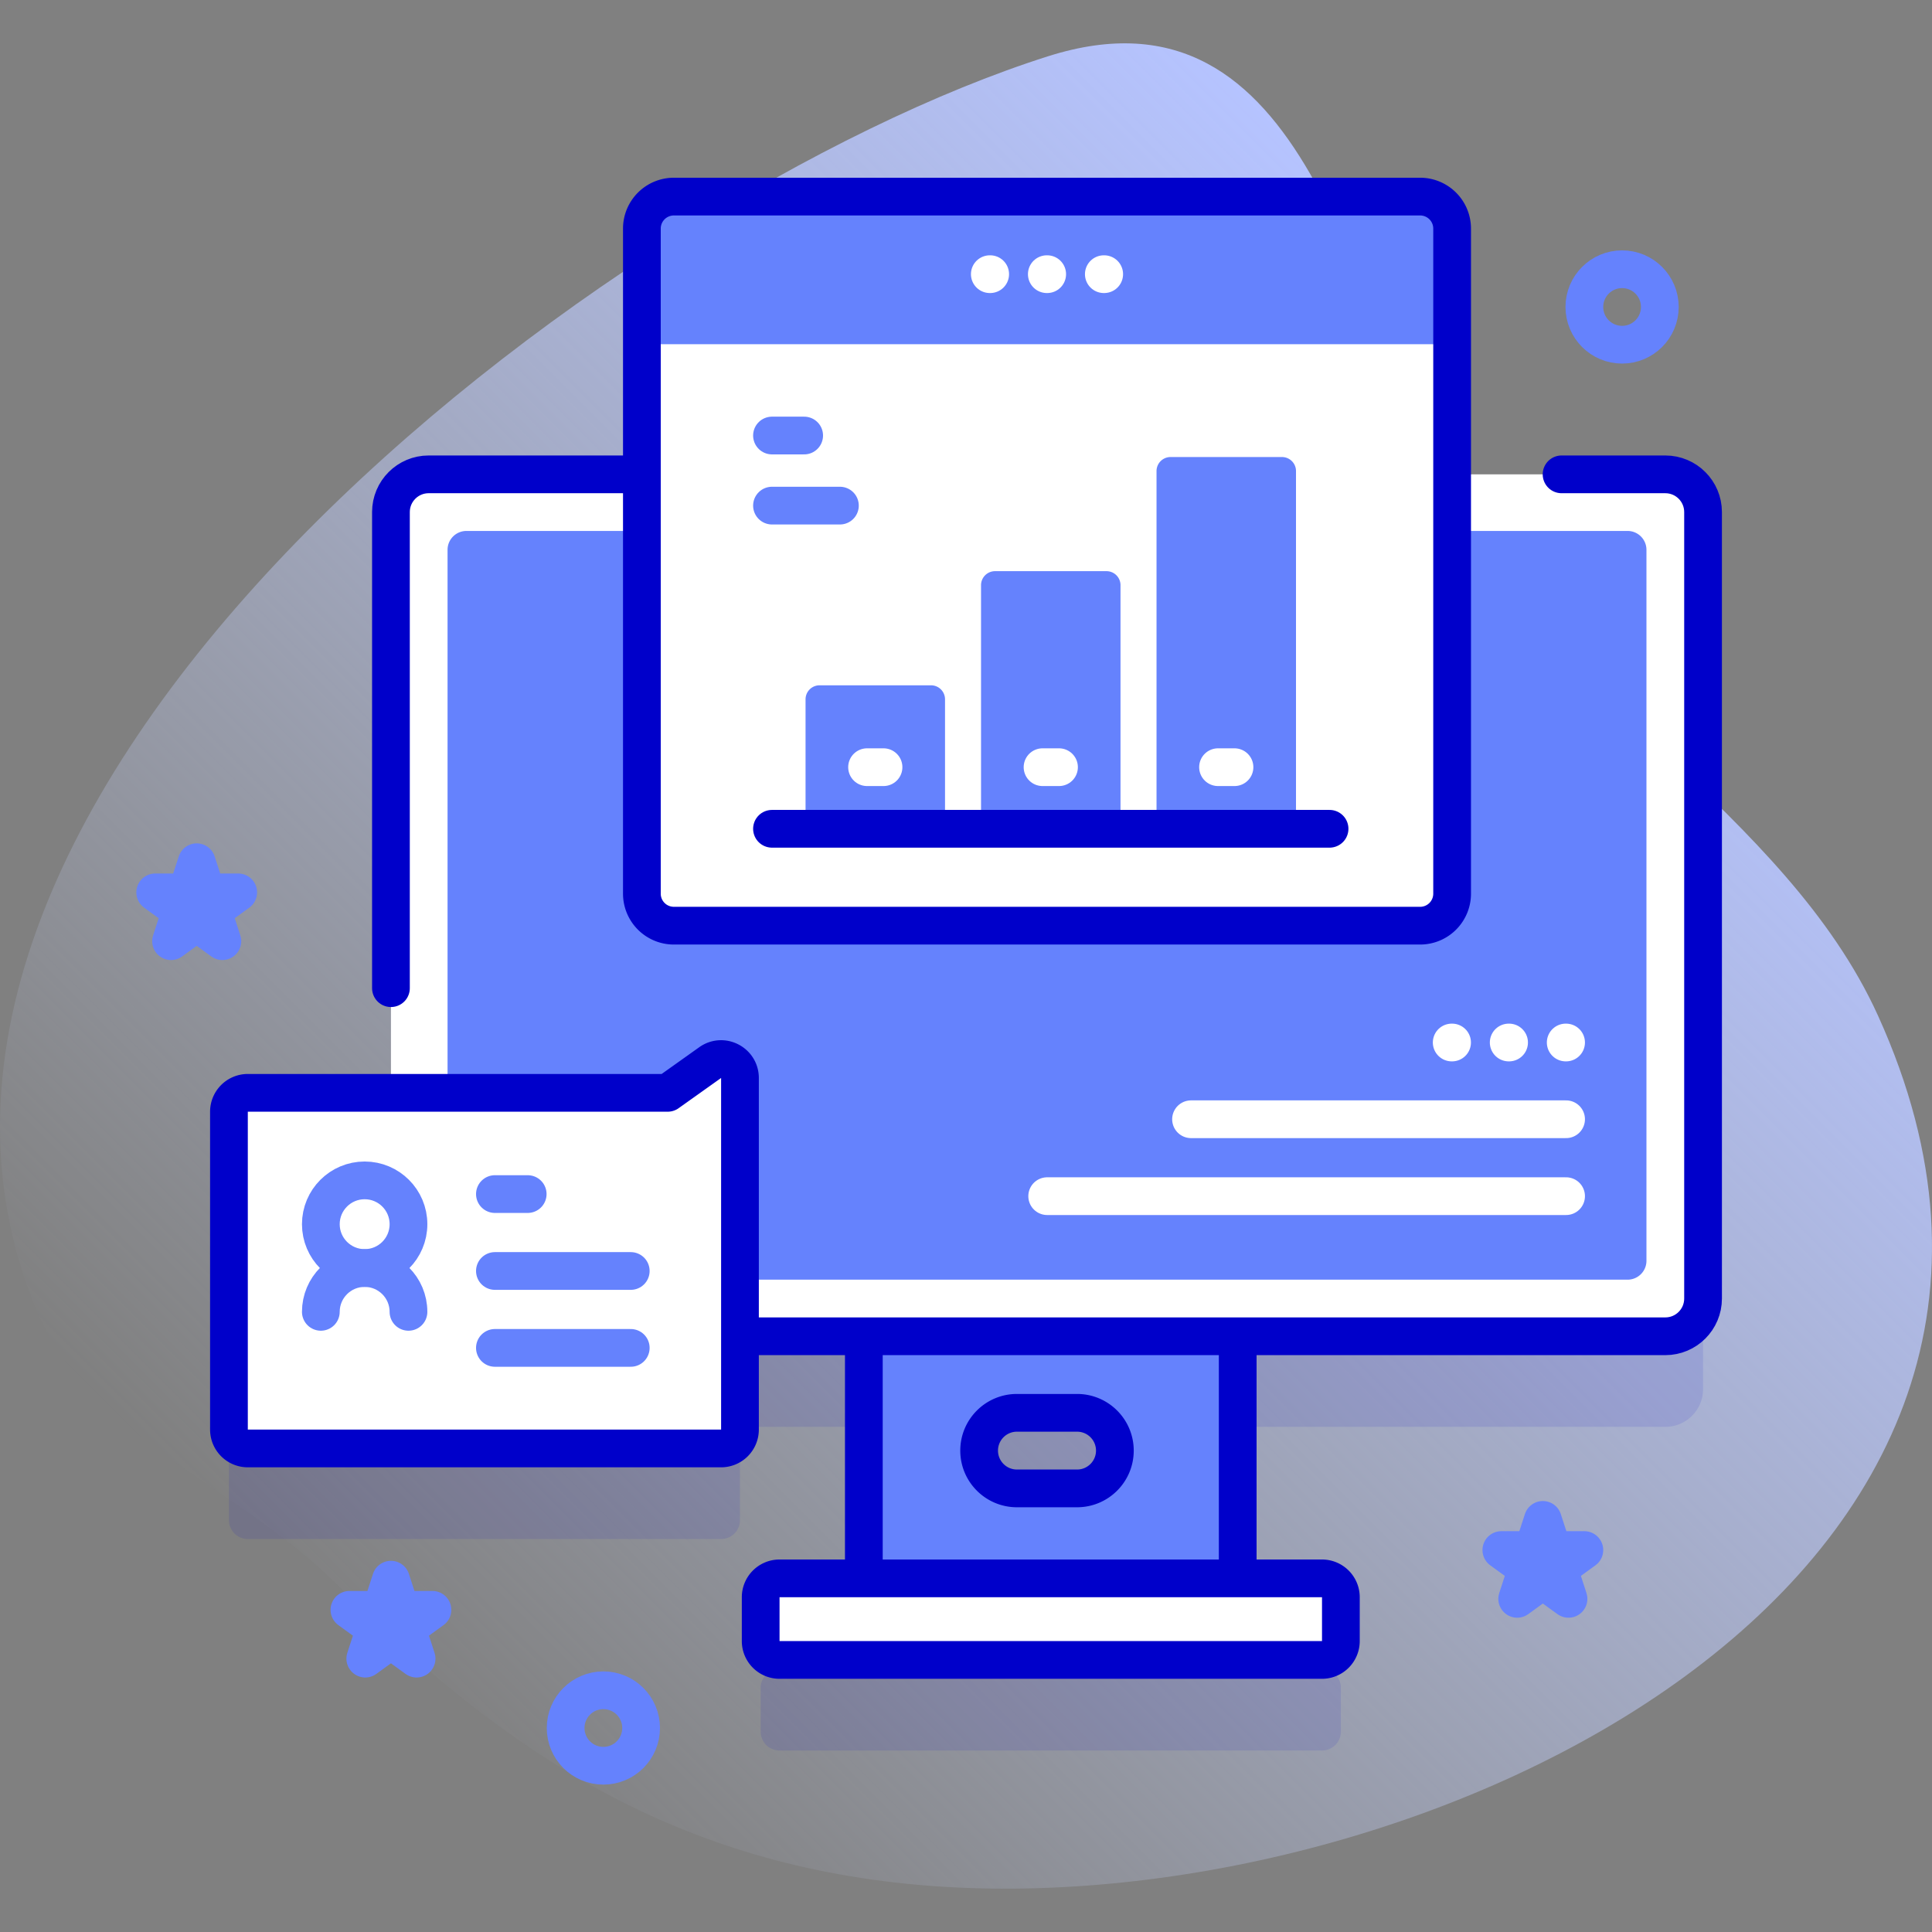 <?xml version="1.0" encoding="UTF-8"?> <svg xmlns="http://www.w3.org/2000/svg" xmlns:xlink="http://www.w3.org/1999/xlink" version="1.1" width="512" height="512" x="0" y="0" viewBox="0 0 512 512" style="enable-background:new 0 0 512 512" xml:space="preserve" class=""><rect x="0" y="0" width="512" height="512" fill="#808080" stroke="none"/><g><linearGradient id="a" x1="106.659" x2="432.206" y1="451.536" y2="125.989" gradientUnits="userSpaceOnUse"><stop offset="0" style="stop-color:#D0DCFF;stop-opacity:0" stop-color="#d0dcff;stop-opacity:0"></stop><stop offset="1" style="stop-color:#B5C3FF" stop-color="#b5c3ff"></stop></linearGradient><path d="M497.664 269.094c-24.561-54.034-88.087-85.132-113.779-137.111C358.683 80.996 346.721-6.985 277.71 14.923 161.611 51.779-48.01 210.278 9.926 347.853c13.973 33.181 53.93 46.425 79.266 71.987 44.693 45.092 90.872 74.862 157.291 79.931 130.973 9.996 319.058-81.346 251.181-230.677z" style="fill:url(#a);" fill=""></path><path d="M441.327 149.706H113.605c-5.523 0-10 4.477-10 10l6 153.906H65.673a5 5 0 0 0-5 5v84.241a5 5 0 0 0 5 5h125.426a5 5 0 0 0 5-5v-24.726h32.828v64.158h-22.339a5 5 0 0 0-5 5V458.9a5 5 0 0 0 5 5h143.759a5 5 0 0 0 5-5v-11.615a5 5 0 0 0-5-5h-22.339v-64.158h113.321c5.523 0 10-4.477 10-10v-208.42c-.002-5.523-4.479-10.001-10.002-10.001zM285.436 418.441h-15.941c-5.531 0-10.014-4.484-10.014-10.014 0-5.531 4.483-10.014 10.014-10.014h15.941c5.531 0 10.014 4.483 10.014 10.014.001 5.53-4.483 10.014-10.014 10.014z" style="opacity:0.1;" fill="#0000ca" data-original="#0000ca"></path><path d="M228.926 346.237v75.24h99.08v-75.24h-99.08zm56.511 48.204h-15.941c-5.531 0-10.014-4.483-10.014-10.014s4.483-10.014 10.014-10.014h15.941c5.531 0 10.014 4.483 10.014 10.014 0 5.53-4.484 10.014-10.014 10.014z" style="" fill="#6582fd" data-original="#6582fd" class=""></path><path d="M228.926 346.232h99.08v75.242h-99.08z" style="stroke-width:10;stroke-linecap:round;stroke-linejoin:round;stroke-miterlimit:10;" fill="none" stroke="#0000ca" stroke-width="10" stroke-linecap="round" stroke-linejoin="round" stroke-miterlimit="10" data-original="#0000ca" class=""></path><path d="M441.327 354.127H113.605c-5.523 0-10-4.477-10-10v-208.42c0-5.523 4.477-10 10-10h327.723c5.523 0 10 4.477 10 10v208.42c-.001 5.523-4.478 10-10.001 10z" style="" fill="#ffffff" data-original="#ffffff" class=""></path><path d="M168.105 125.706h-54.501c-5.523 0-10 4.477-10 10v126.17M113.605 354.127h327.723c5.523 0 10-4.477 10-10v-208.42c0-5.523-4.477-10-10-10h-27.494" style="stroke-width:10;stroke-linecap:round;stroke-linejoin:round;stroke-miterlimit:10;" fill="none" stroke="#0000ca" stroke-width="10" stroke-linecap="round" stroke-linejoin="round" stroke-miterlimit="10" data-original="#0000ca" class=""></path><path d="M436.326 145.707v188.42a5 5 0 0 1-5 5h-307.72a5 5 0 0 1-5-5v-188.42a5 5 0 0 1 5-5h120.44a3.8 3.8 0 0 1 3.8 3.8c0 5.523 4.477 10 10 10h39.24c5.523 0 10-4.477 10-10a3.8 3.8 0 0 1 3.8-3.8h120.44a5 5 0 0 1 5 5z" style="" fill="#6582fd" data-original="#6582fd" class=""></path><path d="M350.345 439.9H206.587a5 5 0 0 1-5-5v-11.615a5 5 0 0 1 5-5h143.759a5 5 0 0 1 5 5V434.9a5.001 5.001 0 0 1-5.001 5z" style="" fill="#ffffff" data-original="#ffffff" class=""></path><path d="M350.345 439.9H206.587a5 5 0 0 1-5-5v-11.615a5 5 0 0 1 5-5h143.759a5 5 0 0 1 5 5V434.9a5.001 5.001 0 0 1-5.001 5zM285.437 394.441h-15.941c-5.531 0-10.014-4.483-10.014-10.014v0c0-5.531 4.483-10.014 10.014-10.014h15.941c5.531 0 10.014 4.483 10.014 10.014v0c0 5.53-4.484 10.014-10.014 10.014z" style="stroke-width:10;stroke-linecap:round;stroke-linejoin:round;stroke-miterlimit:10;" fill="none" stroke="#0000ca" stroke-width="10" stroke-linecap="round" stroke-linejoin="round" stroke-miterlimit="10" data-original="#0000ca" class=""></path><path d="M376.349 245.313H178.583a8.478 8.478 0 0 1-8.478-8.478V60.578a8.478 8.478 0 0 1 8.478-8.478h197.766a8.478 8.478 0 0 1 8.478 8.478v176.257a8.478 8.478 0 0 1-8.478 8.478z" style="" fill="#ffffff" data-original="#ffffff" class=""></path><path d="M384.827 91.219V60.578a8.478 8.478 0 0 0-8.478-8.478H178.583a8.478 8.478 0 0 0-8.478 8.478v30.641h214.722z" style="" fill="#6582fd" data-original="#6582fd" class=""></path><path d="M376.349 245.313H178.583a8.478 8.478 0 0 1-8.478-8.478V60.578a8.478 8.478 0 0 1 8.478-8.478h197.766a8.478 8.478 0 0 1 8.478 8.478v176.257a8.478 8.478 0 0 1-8.478 8.478z" style="stroke-width:10;stroke-linecap:round;stroke-linejoin:round;stroke-miterlimit:10;" fill="none" stroke="#0000ca" stroke-width="10" stroke-linecap="round" stroke-linejoin="round" stroke-miterlimit="10" data-original="#0000ca" class=""></path><path d="M262.408 72.659h-.098M277.515 72.659h-.098M292.622 72.659h-.098" style="stroke-width:10;stroke-linecap:round;stroke-linejoin:round;stroke-miterlimit:10;" fill="none" stroke="#ffffff" stroke-width="10" stroke-linecap="round" stroke-linejoin="round" stroke-miterlimit="10" data-original="#ffffff"></path><path d="M306.491 124.833v94.805h36.961v-94.805a3.714 3.714 0 0 0-3.714-3.714h-29.533a3.714 3.714 0 0 0-3.714 3.714zM259.985 155.079v64.558h36.961v-64.558a3.714 3.714 0 0 0-3.714-3.714H263.7a3.714 3.714 0 0 0-3.715 3.714zM213.48 185.326v34.311h36.961v-34.311a3.714 3.714 0 0 0-3.714-3.714h-29.533a3.714 3.714 0 0 0-3.714 3.714z" style="" fill="#6582fd" data-original="#6582fd" class=""></path><path d="M352.347 219.637H204.585" style="stroke-width:10;stroke-linecap:round;stroke-linejoin:round;stroke-miterlimit:10;" fill="none" stroke="#0000ca" stroke-width="10" stroke-linecap="round" stroke-linejoin="round" stroke-miterlimit="10" data-original="#0000ca" class=""></path><path d="M222.585 133.993h-18M213.111 115.419h-8.526" style="stroke-width:10;stroke-linecap:round;stroke-linejoin:round;stroke-miterlimit:10;" fill="none" stroke="#6582fd" stroke-width="10" stroke-linecap="round" stroke-linejoin="round" stroke-miterlimit="10" data-original="#6582fd"></path><path d="M229.779 203.311h4.363M276.284 203.311h4.364M322.79 203.311h4.363" style="stroke-width:10;stroke-linecap:round;stroke-linejoin:round;stroke-miterlimit:10;" fill="none" stroke="#ffffff" stroke-width="10" stroke-linecap="round" stroke-linejoin="round" stroke-miterlimit="10" data-original="#ffffff"></path><path d="M60.673 378.853v-84.241a5 5 0 0 1 5-5H176.94l11.26-8.012c3.31-2.356 7.899.011 7.899 4.074v93.179a5 5 0 0 1-5 5H65.673a5 5 0 0 1-5-5z" style="" fill="#ffffff" data-original="#ffffff" class=""></path><path d="M60.673 378.853v-84.241a5 5 0 0 1 5-5H176.94l11.26-8.012c3.31-2.356 7.899.011 7.899 4.074v93.179a5 5 0 0 1-5 5H65.673a5 5 0 0 1-5-5z" style="stroke-width:10;stroke-linecap:round;stroke-linejoin:round;stroke-miterlimit:10;" fill="none" stroke="#0000ca" stroke-width="10" stroke-linecap="round" stroke-linejoin="round" stroke-miterlimit="10" data-original="#0000ca" class=""></path><path d="M139.845 316.442h-8.689M167.156 336.823h-36M167.156 357.205h-36" style="stroke-width:10;stroke-linecap:round;stroke-linejoin:round;stroke-miterlimit:10;" fill="none" stroke="#6582fd" stroke-width="10" stroke-linecap="round" stroke-linejoin="round" stroke-miterlimit="10" data-original="#6582fd"></path><circle cx="96.639" cy="324.424" r="11.613" style="stroke-width:10;stroke-linecap:round;stroke-linejoin:round;stroke-miterlimit:10;" fill="none" stroke="#6582fd" stroke-width="10" stroke-linecap="round" stroke-linejoin="round" stroke-miterlimit="10" data-original="#6582fd"></circle><path d="M85.026 347.651c0-6.414 5.199-11.613 11.613-11.613s11.613 5.199 11.613 11.613" style="stroke-width:10;stroke-linecap:round;stroke-linejoin:round;stroke-miterlimit:10;" fill="none" stroke="#6582fd" stroke-width="10" stroke-linecap="round" stroke-linejoin="round" stroke-miterlimit="10" data-original="#6582fd"></path><path d="M415.028 296.612h-99.392M415.028 316.994H277.515M384.814 276.274h-.098M399.921 276.274h-.097M415.028 276.274h-.097" style="stroke-width:10;stroke-linecap:round;stroke-linejoin:round;stroke-miterlimit:10;" fill="none" stroke="#ffffff" stroke-width="10" stroke-linecap="round" stroke-linejoin="round" stroke-miterlimit="10" data-original="#ffffff"></path><path d="m52.13 228.498 2.597 7.992h8.403l-6.798 4.94 2.596 7.992-6.798-4.94-6.798 4.94 2.596-7.992-6.798-4.94h8.403zM408.872 402.788l2.597 7.992h8.403l-6.798 4.939 2.597 7.992-6.799-4.939-6.798 4.939 2.597-7.992-6.799-4.939h8.404zM103.605 418.631l2.596 7.991h8.404l-6.799 4.94 2.597 7.992-6.798-4.94-6.799 4.94 2.597-7.992-6.798-4.94h8.403z" style="stroke-width:10;stroke-linecap:round;stroke-linejoin:round;stroke-miterlimit:10;" fill="none" stroke="#6582fd" stroke-width="10" stroke-linecap="round" stroke-linejoin="round" stroke-miterlimit="10" data-original="#6582fd"></path><circle cx="159.899" cy="457.939" r="10" style="stroke-width:10;stroke-linecap:round;stroke-linejoin:round;stroke-miterlimit:10;" fill="none" stroke="#6582fd" stroke-width="10" stroke-linecap="round" stroke-linejoin="round" stroke-miterlimit="10" data-original="#6582fd"></circle><circle cx="429.872" cy="81.351" r="10" style="stroke-width:10;stroke-linecap:round;stroke-linejoin:round;stroke-miterlimit:10;" fill="none" stroke="#6582fd" stroke-width="10" stroke-linecap="round" stroke-linejoin="round" stroke-miterlimit="10" data-original="#6582fd"></circle></g></svg> 